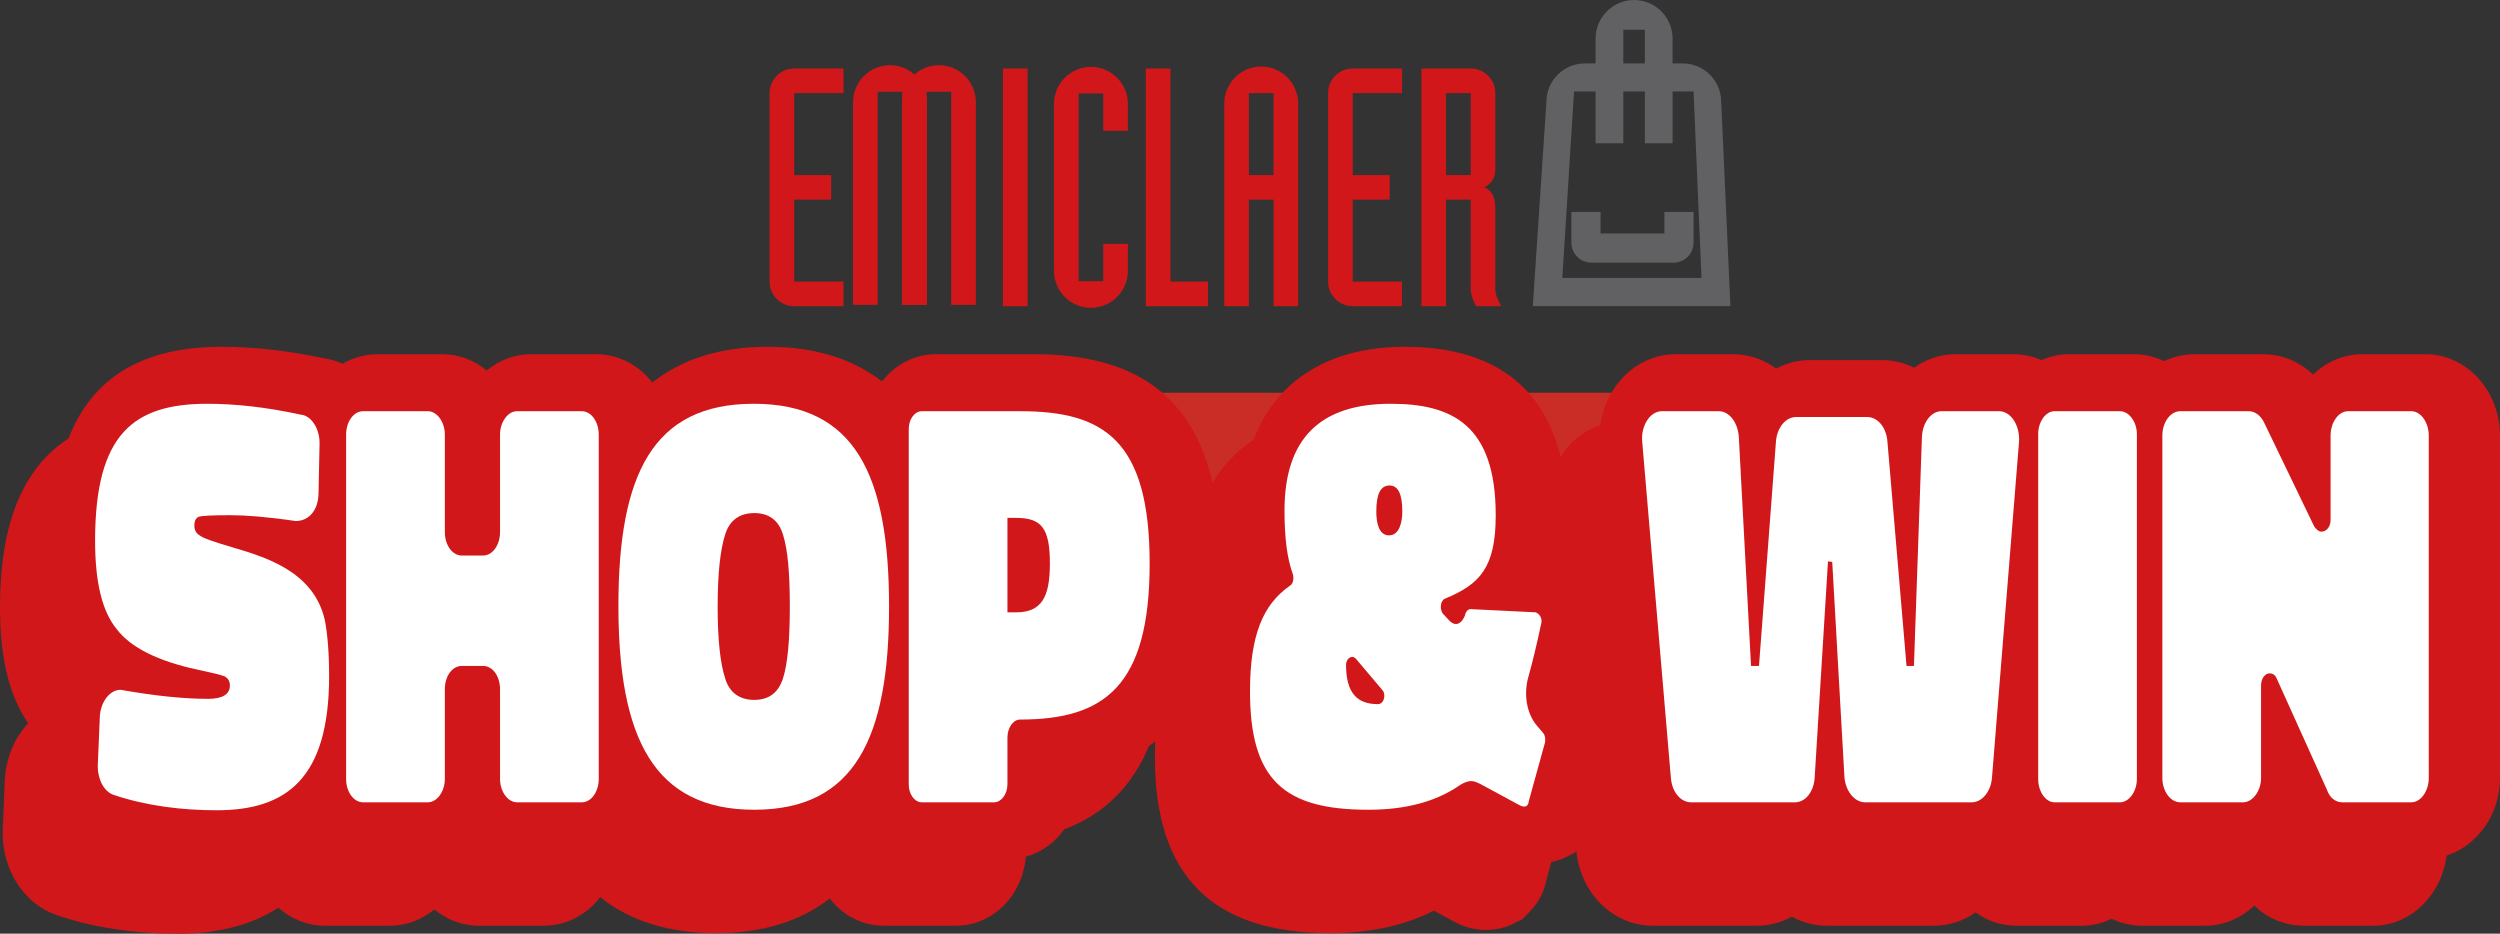 <?xml version="1.0" encoding="UTF-8"?>
<svg id="Laag_1" xmlns="http://www.w3.org/2000/svg" version="1.1" viewBox="0 0 142.465 53.207">
  <rect x="0" y="0" width="142.465" height="53.207" fill="#333333" stroke="none"/>
  <!-- Generator: Adobe Illustrator 29.7.1, SVG Export Plug-In . SVG Version: 2.1.1 Build 8)  -->
  <rect x="66.06" y="22.38" width="26.15" height="7.228" style="fill: #c92d26;"/>
  <path d="M138.22,20.185h-3.599c-1.077,0-2.06.44-2.809,1.163-.767-.739-1.77-1.163-2.846-1.163h-3.901c-.626,0-1.213.145-1.744.396-.522-.251-1.097-.396-1.705-.396h-3.72c-.551,0-1.075.123-1.558.335-.508-.217-1.055-.335-1.62-.335h-3.266c-.877,0-1.694.282-2.379.77-.563-.281-1.192-.437-1.855-.437h-4.052c-.701,0-1.363.174-1.95.486-.703-.52-1.551-.819-2.466-.819h-3.235c-1.18,0-2.284.499-3.107,1.406-.657.724-1.071,1.647-1.213,2.626-.66.23-1.27.609-1.769,1.159-.187.205-.349.43-.496.664-.802-3.326-3.131-6.278-8.872-6.278-4.314,0-7.335,1.919-8.612,5.288-.964.635-1.751,1.461-2.346,2.462-1.15-4.967-4.446-7.327-10.153-7.327h-5.595c-1.263,0-2.358.608-3.087,1.555-1.691-1.311-3.856-1.978-6.501-1.978-2.69,0-4.885.684-6.589,2.036-.767-.984-1.904-1.613-3.211-1.613h-3.689c-.954,0-1.834.345-2.541.927-.706-.582-1.587-.927-2.54-.927h-3.69c-.725,0-1.391.207-1.982.544-.243-.108-.496-.196-.76-.255l-.38-.077h-.012c-2.011-.422-3.936-.635-5.728-.635-4.483,0-7.376,1.721-8.74,5.228-2.613,1.689-3.902,4.869-3.902,9.606,0,2.902.513,5.027,1.607,6.62-.744.796-1.235,1.885-1.326,3.12l-.127,2.977-.003.137c0,2.195,1.257,4.089,3.113,4.709,2.055.696,4.379,1.048,6.909,1.048,1.902,0,3.961-.356,5.688-1.482.723.636,1.637,1.029,2.66,1.029h3.69c.953,0,1.834-.346,2.54-.927.707.581,1.587.927,2.541.927h3.689c1.313,0,2.454-.635,3.222-1.627,1.708,1.361,3.911,2.05,6.608,2.05,2.633,0,4.788-.667,6.474-1.976.728.946,1.823,1.553,3.085,1.553h4.113c2.097,0,3.804-1.738,3.971-3.933.888-.243,1.652-.8,2.191-1.558,2.251-.853,3.859-2.422,4.825-4.738.125-.087.245-.18.365-.273-.014.323-.021.636-.021.933,0,6.723,3.268,9.992,9.991,9.992,2.259,0,4.246-.436,5.904-1.282l1.293.697c1.058.529,2.248.54,3.268.03l.472-.235.372-.373c.624-.624.901-1.296,1.01-1.873l.28-1.013c.291-.062.577-.155.849-.291l.471-.235.106-.106c.248,2.435,2.098,4.258,4.365,4.258h5.927c.716,0,1.391-.186,1.987-.515.602.33,1.283.515,2.006.515h6.078c.882,0,1.7-.279,2.388-.759.663.479,1.462.759,2.333.759h3.72c.606,0,1.18-.146,1.702-.398.532.252,1.119.398,1.746.398h3.568c1.077,0,2.062-.434,2.815-1.149.751.727,1.75,1.149,2.84,1.149h3.932c2.14,0,3.897-1.745,4.186-3.998,1.752-.571,3.042-2.328,3.042-4.426v-19.506c0-2.558-1.904-4.639-4.245-4.639" style="fill: #d1171a;"/>
  <path d="M94.703,23.432h3.236c.605,0,1.089.635,1.149,1.451l.696,13.065h.454l.967-12.792c.061-.787.545-1.391,1.149-1.391h4.053c.605,0,1.089.604,1.149,1.391l1.089,12.792h.423l.454-13.034c.03-.817.514-1.482,1.119-1.482h3.266c.696,0,1.209.817,1.149,1.754l-1.542,19.144c-.061.786-.575,1.391-1.149,1.391h-6.079c-.605,0-1.119-.636-1.18-1.452l-.695-12.248-.242-.03-.756,12.278c-.03.816-.514,1.452-1.119,1.452h-5.927c-.606,0-1.09-.605-1.15-1.391l-1.633-19.144c-.091-.937.454-1.754,1.119-1.754" style="fill: #fff;"/>
  <path d="M117.085,23.432h3.72c.513,0,.967.605.967,1.301v19.657c0,.726-.454,1.331-.967,1.331h-3.72c-.514,0-.937-.605-.937-1.331v-19.657c0-.696.423-1.301.937-1.301" style="fill: #fff;"/>
  <path d="M124.252,23.432h3.902c.362,0,.695.272.877.665l2.843,5.898c.12.181.271.302.423.302.272,0,.514-.272.514-.665v-4.809c0-.756.453-1.391.998-1.391h3.599c.544,0,.998.635.998,1.391v19.507c0,.755-.454,1.391-.998,1.391h-3.932c-.393,0-.725-.273-.877-.726l-2.842-6.291c-.091-.242-.242-.332-.424-.332-.242,0-.484.272-.484.695v5.263c0,.755-.484,1.391-1.028,1.391h-3.569c-.574,0-1.028-.636-1.028-1.391v-19.507c0-.756.454-1.391,1.028-1.391" style="fill: #fff;"/>
  <path d="M16.85,29.692c-1.633-.242-2.873-.333-3.72-.333-1.028,0-1.633.031-1.814.091-.182.091-.242.272-.242.514,0,.212.091.424.303.545.181.151.786.363,1.814.665,1.815.545,4.687,1.331,5.322,4.174.151.786.242,1.844.242,3.175,0,5.867-2.449,7.651-6.411,7.651-1.935,0-3.992-.242-5.867-.876-.545-.182-.907-.878-.907-1.634l.121-2.873c.06-.816.575-1.482,1.179-1.482,2.057.363,3.659.515,4.99.515.847,0,1.24-.273,1.24-.757,0-.242-.091-.393-.272-.514-.212-.09-.726-.212-1.573-.393-2.268-.484-3.81-1.27-4.597-2.298-.846-1.029-1.239-2.692-1.239-5.051,0-6.109,2.207-7.802,6.411-7.802,1.512,0,3.326.181,5.383.635h.03c.544.121.968.817.968,1.602l-.06,2.904c-.031.998-.605,1.542-1.301,1.542" style="fill: #fff;"/>
  <path d="M27.527,37.949h-1.21c-.544,0-.967.575-.967,1.331v5.111c0,.726-.454,1.33-.968,1.33h-3.69c-.544,0-.968-.604-.968-1.33v-19.628c0-.725.424-1.33.968-1.33h3.69c.514,0,.968.605.968,1.33v5.565c0,.726.423,1.33.967,1.33h1.21c.544,0,.968-.604.968-1.33v-5.565c0-.725.453-1.33.968-1.33h3.689c.544,0,.968.605.968,1.33v19.628c0,.726-.424,1.33-.968,1.33h-3.689c-.515,0-.968-.604-.968-1.33v-5.111c0-.756-.424-1.331-.968-1.331" style="fill: #fff;"/>
  <path d="M42.983,46.144c-5.716,0-7.742-4.082-7.742-11.613,0-7.5,1.965-11.522,7.711-11.522s7.712,4.022,7.712,11.552c0,7.501-1.966,11.583-7.681,11.583M41.319,38.644c.242.817.817,1.24,1.664,1.24.816,0,1.361-.393,1.632-1.21.273-.846.394-2.207.394-4.143,0-1.875-.121-3.236-.394-4.082-.241-.786-.785-1.21-1.632-1.21s-1.422.424-1.664,1.24c-.272.847-.423,2.208-.423,4.082,0,1.906.151,3.237.423,4.083" style="fill: #fff;"/>
  <path d="M57.41,42.032v2.661c0,.575-.363,1.028-.756,1.028h-4.113c-.424,0-.756-.453-.756-1.028v-20.232c0-.575.332-1.028.756-1.028h5.595c4.748,0,7.378,1.633,7.378,8.679,0,7.016-2.6,8.892-7.378,8.892-.393,0-.726.453-.726,1.028M57.894,34.895c1.451,0,1.935-.847,1.935-2.783,0-2.026-.484-2.6-1.935-2.6h-.484v5.383h.484Z" style="fill: #fff;"/>
  <path d="M85.235,29.36c0,2.994-.907,3.931-2.873,4.748-.272.09-.333.574-.152.847l.394.423c.121.121.242.181.363.181.211,0,.393-.181.513-.483.031-.212.182-.363.303-.363h.061l3.659.181c.212.061.393.333.332.605-.241,1.149-.483,2.147-.725,3.024-.303.998-.121,2.147.484,2.843l.333.393c.12.121.15.363.12.544l-.937,3.387c0,.121-.061.182-.121.243-.121.06-.242.03-.363-.031l-2.238-1.21c-.182-.09-.363-.181-.544-.181-.242,0-.484.121-.666.242-1.361.937-3.085,1.391-5.201,1.391-4.809,0-6.744-1.694-6.744-6.744,0-3.236.756-4.96,2.268-6.018.182-.091.242-.393.182-.635-.334-.907-.484-2.087-.484-3.659,0-4.053,1.995-6.079,6.048-6.079,3.478,0,5.988,1.179,5.988,6.351M78.763,39.31l-1.482-1.754c-.091-.091-.151-.122-.211-.122-.212,0-.364.212-.364.454,0,1.573.606,2.238,1.815,2.238.363,0,.484-.574.242-.816M79.156,30.509c.575,0,.756-.726.756-1.361,0-.998-.242-1.482-.726-1.482-.514,0-.756.484-.756,1.482,0,.666.152,1.361.726,1.361" style="fill: #fff;"/>
  <path d="M89.547,13.829c0,.627.511,1.138,1.138,1.138h4.687c.628,0,1.138-.511,1.138-1.138v-1.751h-1.663v1.226h-3.637v-1.226h-1.663v1.751Z" style="fill: #616164;"/>
  <path d="M98.083,5.806c0-1.209-.983-2.193-2.193-2.193h-.577v-1.419C95.314.985,94.33.001,93.121.001c-1.21,0-2.194.984-2.194,2.193v1.419h-.609c-1.21,0-2.193.984-2.193,2.187l-.776,11.647h11.261l-.526-11.641ZM92.506,1.694h1.229v1.919h-1.229v-1.919ZM92.506,8.166v-2.952h1.229v2.952h1.579v-2.952h1.195l.453,10.624h-7.932l.668-10.624h1.229v2.952h1.579Z" style="fill: #616164;"/>
  <path d="M51.42,9.9v-4.667h-1.404v12.142h-1.404V5.821c0-1.157.949-2.106,2.106-2.106s2.105.949,2.105,2.106v11.554h-1.403v-7.475Z" style="fill: #d1171a;"/>
  <path d="M54.207,9.9v-4.667h-1.404v12.142h-1.404V5.821c0-1.157.948-2.106,2.106-2.106,1.157,0,2.105.949,2.105,2.106v11.554h-1.403v-7.475Z" style="fill: #d1171a;"/>
  <rect x="57.153" y="3.904" width="1.404" height="13.546" style="fill: #d1171a;"/>
  <path d="M60.062,5.915c0-1.157.949-2.105,2.106-2.105s2.106.948,2.106,2.105v1.537h-1.404v-2.125h-1.404v10.699h1.404v-2.125h1.404v1.537c0,1.157-.949,2.105-2.106,2.105s-2.106-.948-2.106-2.105V5.915Z" style="fill: #d1171a;"/>
  <polygon points="68.837 17.45 65.296 17.45 65.296 3.904 66.7 3.904 66.7 16.046 68.842 16.046 68.837 17.45" style="fill: #d1171a;"/>
  <path d="M69.767,5.896c0-1.157.948-2.106,2.105-2.106,1.158,0,2.106.949,2.106,2.106v11.553h-1.403v-6.07h-1.405v6.07h-1.403V5.896ZM71.17,9.975h1.404v-4.667h-1.404v4.667Z" style="fill: #d1171a;"/>
  <path d="M79.895,5.308h-2.808v4.667h2.106v1.404h-2.106v4.667h2.808v1.404h-2.808c-.778,0-1.404-.626-1.404-1.404V5.308c0-.778.626-1.404,1.404-1.404h2.808v1.404Z" style="fill: #d1171a;"/>
  <path d="M48.068,5.308h-2.808v4.667h2.106v1.404h-2.106v4.667h2.808v1.404h-2.808c-.778,0-1.404-.626-1.404-1.404V5.308c0-.778.626-1.404,1.404-1.404h2.808v1.404Z" style="fill: #d1171a;"/>
  <path d="M81.002,3.904h2.808c.778,0,1.404.626,1.404,1.404v4.287c0,.645-.285.892-.626,1.082.341.133.626.417.626,1.252v4.515c0,.38.152.664.341,1.005h-1.441c-.152-.284-.304-.663-.304-1.005v-5.065h-1.404v6.07h-1.404V3.904ZM82.406,9.975h1.404v-4.667h-1.404v4.667Z" style="fill: #d1171a;"/>
  <rect x="43.856" width="54.753" height="18.344" style="fill: none;"/>
</svg>